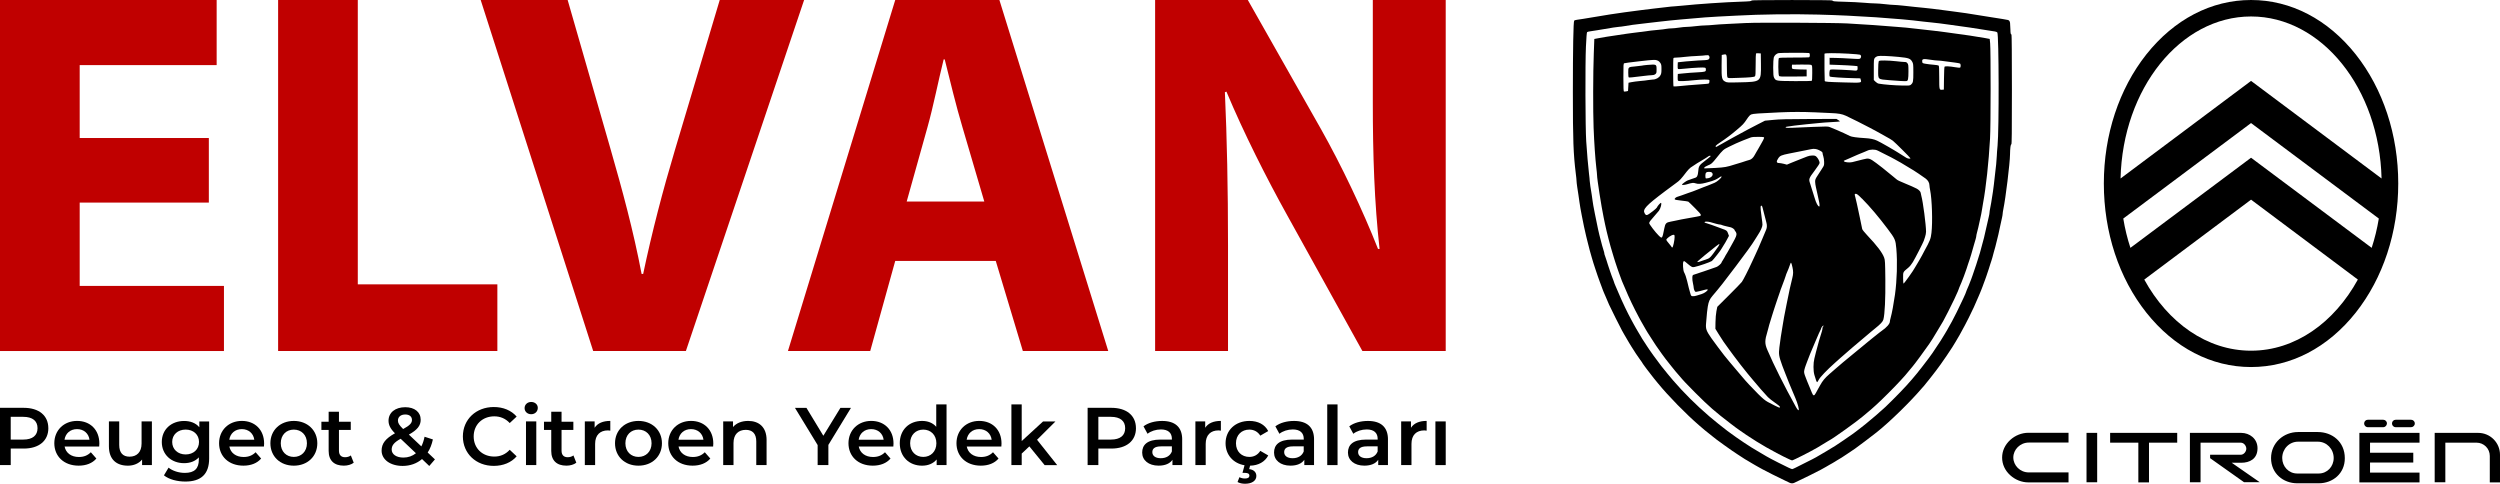 <?xml version="1.0" encoding="UTF-8"?>
<svg xmlns="http://www.w3.org/2000/svg" id="Layer_1" viewBox="0 0 1215.66 235.23">
  <defs>
    <style>.cls-1{fill:#c00000;}</style>
  </defs>
  <path d="M1005.85,234.57h-19.59c-3.15,0-6.35-1.28-8.75-3.47-2.56-2.3-3.95-5.34-3.95-8.59s1.39-6.24,3.95-8.59c2.4-2.19,5.6-3.47,8.75-3.47h19.59v4.75h-19.32c-4.22,0-7.53,3.42-7.53,7.26s3.26,7.26,7.53,7.26h19.32v4.86ZM1058.69,210.5h-32.61v4.75h13.72v19.32h5.18v-19.32h13.72v-4.75ZM1014.6,210.5h5.18v24.02h-5.18v-24.02ZM1127.54,235h-10.51c-6.72,0-12.7-4.75-12.7-12.22s6.14-12.7,13.13-12.7h9.61c6.99,0,13.13,4.75,13.13,12.7.05,7.47-5.87,12.22-12.65,12.22ZM1117.5,214.77c-4.38,0-7.74,3.58-7.74,7.95,0,4.11,3.15,7.53,7.26,7.53h10.51c4.11,0,7.26-3.36,7.26-7.53,0-4.38-3.36-7.95-7.74-7.95h-9.55ZM1158.87,207.73h-7.47c-1.01,0-1.81-.8-1.81-1.81s.8-1.81,1.81-1.81h7.47c1.01,0,1.81.8,1.81,1.81-.05,1.01-.85,1.81-1.81,1.81ZM1172.42,207.73h-7.47c-1.01,0-1.81-.8-1.81-1.81s.8-1.81,1.81-1.81h7.47c1.01,0,1.81.8,1.81,1.81s-.85,1.81-1.81,1.81ZM1176.53,215.25v-4.75h-29.25v24.07h29.25v-4.75h-24.07v-4.91h21.03v-4.75h-21.03v-4.91h24.07ZM1085.21,225.02h4.64c4,0,7.9-1.81,7.9-7.05,0-4.7-3.9-7.47-7.9-7.47h-24.98v24.02h5.18v-19.27h19.53c1.6,0,2.72,1.6,2.72,2.94s-1.17,2.94-2.72,2.94h-14.89v1.65l16.49,11.69h7.63l-13.61-9.45ZM1205.09,210.5h-21.19v24.02h5.18v-19.27h15.16c3.58,0,6.46,2.88,6.46,6.46v12.86h4.96v-13.45c0-5.87-4.75-10.62-10.57-10.62h0ZM1145.52,26.47c-13.56-17.08-31.6-26.47-50.92-26.47s-37.36,9.39-50.92,26.47c-13.29,16.81-20.66,39.12-20.66,62.77s7.31,45.95,20.66,62.77c13.56,17.08,31.6,26.47,50.92,26.47s37.36-9.39,50.92-26.47c13.29-16.81,20.66-39.12,20.66-62.77s-7.37-45.95-20.66-62.77h0ZM1094.61,8.01c34.37,0,62.45,35.12,63.46,78.78l-63.46-47.45-63.46,47.45c1.01-43.66,29.09-78.78,63.46-78.78h0ZM1156.73,106.27c-.8,4.91-1.97,9.66-3.47,14.25l-58.66-43.82-58.66,43.82c-1.49-4.54-2.67-9.34-3.47-14.25l62.13-46.43,62.13,46.43ZM1094.61,170.53c-21.46,0-40.46-13.66-51.93-34.59l51.93-38.86,51.93,38.86c-11.48,20.92-30.48,34.59-51.93,34.59h0Z"></path>
  <path d="M851.67.21c.24.36-.76.47-5.44.62-6.81.19-21.08,1.16-28.01,1.9-1.83.19-3.7.36-4.15.36s-2.11.14-3.68.36c-1.57.19-4.34.52-6.17.71-1.83.21-4.56.55-6.05.74-8.64,1.12-8.38,1.09-15.26,2.11-3.73.57-8.88,1.42-13.1,2.16-1.04.17-2.4.38-3.01.45-.59.07-1.21.26-1.33.43-.4.5-.64,13.77-.64,34.82,0,23.55.24,29.89,1.42,39.52.21,1.57.36,3.16.36,3.56,0,.38.14,1.73.33,2.97s.47,3.06.62,4.04c.17.97.38,2.47.47,3.32.12.85.33,2.18.47,2.97s.43,2.28.62,3.32c.62,3.28,1.61,8.05,2.16,10.21.19.78.5,2.04.69,2.78.78,3.16,1.4,5.53,2.09,7.79.19.59.5,1.71.74,2.49s.52,1.69.66,2.02c.12.33.31.9.43,1.31.09.38.57,1.78,1.04,3.09s.95,2.63,1.07,2.97.43,1.19.71,1.9.59,1.59.71,1.92c.09.33.28.81.43,1.07.14.24.64,1.4,1.12,2.59.5,1.16,1.14,2.73,1.47,3.44.81,1.78,5.67,11.54,6.29,12.58.26.45.74,1.31,1.07,1.9.31.59.78,1.38,1.04,1.78.24.38.55.93.69,1.19s.43.76.66,1.12c.21.33.71,1.14,1.09,1.78,1.19,1.97,3.3,5.13,4.34,6.53.57.74,1.02,1.4,1.02,1.5,0,.17,3.92,5.39,5.53,7.36.64.78,1.57,1.9,2.04,2.49,5.1,6.24,13.63,14.95,20.08,20.51,2.87,2.47,2.97,2.54,4.75,3.94.93.71,1.71,1.35,1.78,1.42.47.57,10.33,7.64,12.06,8.66.21.14,1.04.66,1.83,1.19,1.71,1.12,2.21,1.45,2.85,1.78.26.14.81.45,1.19.71.4.26.93.57,1.19.71s1.02.57,1.66.97c.66.38,1.52.88,1.9,1.07.4.19,1.09.57,1.54.85,1,.59,8.38,4.3,11.04,5.53,1.04.47,2.09.97,2.3,1.09.55.28,1.5.28,2.04,0,.21-.12,1.09-.55,1.95-.93,2.59-1.19,9.28-4.51,10.92-5.41.85-.47,2.02-1.12,2.61-1.45.59-.31,1.4-.78,1.78-1.04.4-.24.93-.55,1.19-.66s.85-.47,1.31-.78,1-.64,1.19-.74.69-.38,1.07-.64c.4-.26.85-.55,1.04-.62.17-.09,1.45-.93,2.85-1.88,1.38-.93,3.06-2.07,3.7-2.49,1.19-.81,8.57-6.39,10.56-7.98,6.58-5.25,16.45-14.93,22.19-21.67.26-.31.64-.74.85-.95.19-.21.71-.85,1.16-1.45.43-.59.93-1.19,1.07-1.31.14-.14.95-1.14,1.78-2.26.85-1.12,1.66-2.18,1.83-2.37,2.16-2.71,8.36-11.84,9.57-14.12.14-.26.45-.81.69-1.19.26-.4.76-1.26,1.12-1.9.36-.66.81-1.45.97-1.78,1.21-2.18,2.21-4.06,3.51-6.65,1.99-3.99,3.11-6.41,4.75-10.33.19-.45.5-1.19.69-1.61.17-.4.5-1.23.74-1.83.21-.59.52-1.33.64-1.66.14-.33.33-.85.43-1.19.12-.33.43-1.19.71-1.9s.59-1.64.71-2.02c.19-.66.38-1.26,1.07-3.2.17-.45.5-1.47.71-2.26.24-.78.52-1.69.66-2.02.12-.33.31-.97.43-1.42.09-.45.4-1.59.66-2.49.28-.93.59-2.09.74-2.61.12-.52.33-1.42.5-2.02.78-3.01,1.14-4.51,1.99-8.66.21-1.04.55-2.56.74-3.37s.33-1.71.33-2.02c0-.28.14-1.31.33-2.21,1.12-5.34,3.2-22.29,3.25-26.59.05-3.06.28-4.98.64-4.94.21.05.28-5.41.28-26.78,0-15.74-.09-26.78-.21-26.7-.33.21-.5-.5-.52-2.42-.02-1-.09-2.42-.17-3.13q-.17-1.31-1.12-1.47c-.52-.07-1.64-.28-2.49-.45s-2.14-.36-2.85-.45-1.95-.28-2.73-.43c-1.57-.28-3.32-.57-12.22-1.95-.97-.17-2.52-.38-3.44-.47-.9-.09-2.4-.31-3.32-.45-.9-.14-2.94-.4-4.51-.59s-3.8-.47-4.98-.64c-1.16-.14-3.04-.36-4.15-.45s-3.13-.28-4.51-.45c-1.38-.14-3.94-.43-5.7-.62s-3.8-.36-4.51-.36-2.63-.17-4.27-.36-3.75-.36-4.72-.36-3.47-.14-5.58-.33c-2.09-.19-6.24-.4-9.21-.47-5.36-.14-6.24-.24-5.98-.64.07-.12-8.09-.21-19.73-.21s-19.8.09-19.73.21h0ZM884.93,7.12c17.19.43,38.81,1.88,50.2,3.37,1.12.14,2.92.33,4.04.43s2.92.28,4.04.45c1.12.14,3.25.43,4.75.64,5.93.78,14.53,2.04,19.23,2.85,1.12.17,2.4.38,2.87.45.5.07,1,.28,1.16.47.78.95.88,47.26.12,55.07-.19,1.95-.36,4.15-.36,4.87,0,1.28-.47,6.2-1,10.21-.12,1.12-.33,2.82-.43,3.8s-.31,2.59-.47,3.56c-.78,5.06-1,6.43-1.33,7.95-.19.9-.33,1.9-.33,2.21,0,.28-.14,1.14-.33,1.9-.19.74-.52,2.21-.74,3.25-1,4.79-2.11,9.26-3.58,14.36-.85,2.87-2.75,8.71-3.61,11.04-.19.52-.47,1.33-.64,1.78-.62,1.69-1.83,4.65-2.16,5.29-.19.38-.33.78-.33.9,0,.33-2.11,4.87-4.49,9.71-1.66,3.32-3.28,6.39-4.18,7.83-.28.45-.59,1-.66,1.19-.09.19-.38.66-.64,1.07-.26.38-.57.93-.71,1.19-.62,1.14-2.21,3.61-5.7,8.78-1.66,2.44-7.74,10.3-9.38,12.08-.12.14-.59.69-1.04,1.21-2.44,2.9-7.55,8.19-12.39,12.84-1.78,1.71-7.55,6.67-9.47,8.17-.59.45-1.12.88-1.19.95-.12.17-4.11,3.18-5.01,3.85-2.26,1.59-4.23,2.97-4.56,3.16-.19.12-1.14.76-2.11,1.42-.95.64-1.92,1.28-2.14,1.42-.21.12-1.83,1.09-3.56,2.16-1.73,1.04-3.32,1.97-3.51,2.07s-.66.38-1.07.62c-1.14.74-3.2,1.8-11.11,5.74-.74.38-1.5.69-1.64.69-.17,0-1-.33-1.85-.74-2.99-1.45-7.03-3.47-8.31-4.18-.71-.4-1.76-.97-2.33-1.28-1.35-.76-1.45-.81-4.39-2.59-1.42-.85-2.75-1.66-2.97-1.78-.21-.14-1.04-.66-1.83-1.19s-1.61-1.04-1.83-1.19c-1.04-.64-6.03-4.13-7.93-5.58-2.37-1.78-6.43-5.06-8.85-7.12-6.36-5.44-12.51-11.56-17.68-17.57-1.99-2.35-2.85-3.37-5.65-6.88-1.57-1.95-6.15-8.33-6.96-9.68-.14-.21-.66-1.04-1.19-1.83-1.07-1.61-1.42-2.16-1.78-2.85-.14-.26-.45-.81-.71-1.19-.26-.4-.57-.93-.71-1.19s-.57-1.02-.97-1.66c-.38-.66-.88-1.52-1.07-1.9-.19-.4-.71-1.35-1.16-2.14-1.8-3.25-4.53-8.95-6.29-13.17-.66-1.64-1.33-3.18-1.47-3.42-.14-.26-.33-.74-.45-1.07-.19-.66-.59-1.76-1.4-3.82-.28-.71-.59-1.64-.71-2.02-.19-.66-.38-1.26-1.07-3.2-.17-.45-.5-1.47-.71-2.26-.24-.78-.57-1.78-.74-2.21-.19-.43-.33-.95-.33-1.19,0-.21-.14-.81-.33-1.35-.19-.52-.52-1.64-.74-2.49s-.55-2.09-.71-2.73c-.83-2.99-1.64-6.72-2.82-12.77-.74-3.77-.9-4.63-1.09-6.1-.24-1.92-.64-4.49-1.09-7.14-.17-1.12-.33-2.35-.33-2.73s-.14-2.02-.36-3.66c-.43-3.61-.95-9.8-1.33-15.55-.43-6.46-.52-37.67-.14-45.98.19-4.32.4-6.93.57-7.1.14-.14,1-.36,1.9-.45.88-.12,2.21-.31,2.92-.45s2.33-.4,3.56-.59,3.23-.52,4.42-.74c1.19-.19,2.47-.36,2.85-.36s1.54-.14,2.59-.33c2.35-.43,5.32-.83,7.83-1.09,1.04-.09,2.75-.31,3.8-.45s3.35-.4,5.1-.59,4.27-.47,5.58-.62c1.31-.17,3.56-.36,4.98-.47,1.45-.09,3.8-.31,5.22-.45,4.46-.43,9.12-.78,13.06-.97,2.09-.09,6.05-.31,8.78-.45,12.01-.66,26.78-.85,40.59-.5h0Z"></path>
  <path d="M849.32,11.18c-1.57.09-5.46.31-8.66.43-3.2.14-6.62.38-7.6.5s-2.63.21-3.68.24c-1.07,0-3.2.17-4.75.36-1.57.19-3.54.36-4.39.36s-2.56.17-3.8.36-2.85.36-3.58.36-1.92.12-2.61.24c-.71.14-2.4.36-3.77.47-2.44.21-3.99.38-9.02,1.07-1.38.19-2.97.38-3.56.45-.59.05-1.88.21-2.85.38-.97.14-2.82.43-4.11.62-4.79.69-7.24,1.09-9.42,1.5l-2.26.43-.26,7.1c-.36,9.14-.4,28.15-.09,36.06.28,7.38.83,15.26,1.31,19.35.21,1.64.36,3.28.36,3.68-.02,1.71,2.11,15.33,3.2,20.53.17.85.5,2.4.71,3.44.81,3.87,2.44,10.23,3.56,13.77.14.52.47,1.59.71,2.37.21.78.55,1.8.71,2.26.69,1.95.88,2.54,1.07,3.2.12.38.43,1.31.71,2.02.81,2.07,1.21,3.16,1.4,3.82.12.33.31.81.45,1.07.14.24.64,1.4,1.12,2.59,1.85,4.49,4.34,9.68,6.62,13.89.47.85.93,1.71,1.02,1.9.17.38,2.04,3.66,2.44,4.27.12.19.5.83.85,1.42s1.35,2.14,2.21,3.44,1.66,2.56,1.8,2.78c.55.95,5.36,7.55,5.93,8.12.14.14.9,1.12,1.71,2.16s1.71,2.16,2.02,2.49,1.14,1.31,1.85,2.14c1.88,2.26,3.47,3.92,7.71,8.19,6.74,6.72,9.31,8.97,17.21,15.03,1.5,1.16,3.44,2.61,4.34,3.2.88.62,2.3,1.59,3.16,2.18s1.59,1.07,1.64,1.07.76.45,1.59,1.02,1.66,1.09,1.85,1.19.69.38,1.07.64c.4.26.93.57,1.19.71s.81.45,1.19.71c.4.26.93.57,1.19.71.26.12,1.12.59,1.9,1.04,3.85,2.21,10.14,5.36,10.73,5.36.52,0,9.19-4.39,12.39-6.29,1.61-.97,4.44-2.68,4.96-3.01.36-.24.78-.5.97-.57,1.64-.81,13.06-8.97,15.93-11.42.33-.28,1.33-1.12,2.26-1.9.9-.76,1.78-1.5,1.92-1.61.14-.14,1.26-1.14,2.49-2.23,2.87-2.59,9.04-8.78,11.63-11.63,1.09-1.23,2.16-2.4,2.37-2.61.19-.21,1.04-1.23,1.9-2.28.83-1.04,1.64-2.02,1.78-2.14.47-.43,6.58-8.71,8.05-10.92,1.69-2.54,1.35-1.99,4.23-6.79,1.28-2.14,2.42-4.06,2.54-4.25.71-1.21,4.04-7.74,5.41-10.68,1.69-3.66,2.18-4.77,2.18-4.96,0-.12.14-.52.33-.9.33-.64,1.54-3.61,2.16-5.29.17-.45.45-1.26.64-1.78.5-1.31.83-2.35,1.4-4.15.28-.85.64-1.92.81-2.37s.47-1.47.71-2.26c.9-3.09,1.04-3.61,1.42-4.98.21-.78.55-1.92.74-2.52.19-.62.33-1.31.33-1.52,0-.24.14-.97.33-1.64.38-1.33.83-3.3,1.45-6.2.21-1.04.5-2.37.64-2.97.12-.59.33-1.71.43-2.49.12-.78.31-2.02.45-2.73,1.42-7.62,2.75-19.87,3.39-31.33.36-6.1.38-42.89.05-46.41l-.21-2.11-2.26-.43c-4.34-.78-8.93-1.47-19.63-2.9-2.63-.36-6.86-.85-12.3-1.45-1.69-.19-4.58-.5-6.41-.71-1.83-.19-3.8-.36-4.39-.36s-2.66-.17-4.63-.36c-3.32-.31-8.14-.64-19.7-1.33-5.53-.33-44.53-.5-48.9-.19ZM879.68,25.78c.55.21.52,1.92-.02,2.09-.24.07-3.56.12-7.41.12-4.87,0-7.05.07-7.24.26-.4.4-.36,8.12.07,8.64.28.36,1,.38,6.88.33l6.55-.07v-3.32l-3.3-.07c-2.02-.05-3.44-.17-3.63-.33-.21-.17-.31-.62-.26-1.12l.07-.85,4.46-.07c2.8-.02,4.63.02,4.91.19.45.24.47.52.47,3.92,0,2.59-.07,3.7-.28,3.82-.17.09-3.92.17-8.38.12-9-.07-9.09-.07-9.9-1.69-.33-.69-.4-1.57-.43-4.84,0-2.44.12-4.37.28-4.94.31-1.07,1.38-1.99,2.44-2.16,1.14-.17,14.29-.19,14.69-.02h0ZM856.28,31.21c.09,8.66.17,8.59-10.4,8.83-5.77.14-6.1.12-7-.36-1.59-.81-1.8-1.76-1.73-7.88l.07-5.08.83-.17c1.66-.36,1.66-.33,1.66,5.39,0,3.3.09,5.29.26,5.6.26.5.38.5,4.94.33,6.2-.19,8.05-.38,8.47-.78.26-.28.33-1.38.33-5.63,0-2.9.07-5.36.17-5.46s.66-.14,1.26-.09l1.07.07.07,5.22ZM899.17,26.13c2.61.14,4.98.36,5.29.47.59.24.71,1.07.21,1.73-.31.4-.57.43-4.82.17-2.47-.17-5.77-.31-7.33-.33l-2.85-.05v3.32l4.75.17c2.61.09,5.65.26,6.77.36l2.02.19.07.78c.12,1.12-.31,1.52-1.35,1.38-.47-.07-3.28-.26-6.27-.4-4.25-.21-5.48-.19-5.74.02-.38.31-.5,2.73-.17,3.25.19.31,6.27.71,12.39.85l2.47.05.24.78c.4,1.45.45,1.45-8.17,1.21-7.93-.21-9.14-.31-9.38-.69-.09-.17-.19-9.95-.12-13.25,0-.38,5.39-.38,11.99-.02h0ZM831.19,27.44c.17.47.14.76-.12,1.16-.28.43-.64.55-2.18.66-1,.09-2.54.17-3.39.17-.85.02-3.37.21-5.6.43l-4.04.43-.07,1.5c-.05.83.02,1.61.14,1.73.14.14,1.45.09,3.39-.14,1.76-.19,4.7-.43,6.53-.5,3.58-.14,3.66-.12,3.66,1.02-.02.97-.31,1.07-4.2,1.28-2.07.09-5.03.33-6.6.5l-2.85.28-.07,1.52c-.05.85.05,1.64.19,1.78.31.31,3.7.21,7.71-.24,3.94-.43,7.38-.45,7.52-.05.05.17.05.62-.02,1.02-.14.71-.17.71-2.04.85-7.62.57-9.83.74-12.34,1.02-1.57.17-2.94.24-3.04.14-.21-.19-.24-13.46-.02-13.79.07-.12.74-.21,1.47-.21s2.68-.17,4.32-.36,3.87-.36,4.98-.38,2.66-.12,3.44-.21c2.73-.33,2.94-.31,3.23.38h0ZM923.45,27.7c4.65.45,5.51.76,6.39,2.33.5.88.55,1.23.55,5.17,0,4.46-.09,5.01-1.19,5.98-.5.45-.81.47-4.49.4-3.39-.05-8.55-.45-11.13-.9-.43-.07-1.12-.47-1.59-.95l-.83-.83v-5.08c0-4.94.02-5.1.55-5.7.28-.36.9-.71,1.35-.83,1.07-.26,5.17-.09,10.4.4h0ZM938.93,29.08c1.23.19,2.73.36,3.32.36s2.18.14,3.56.36c1.38.19,3.51.45,4.75.62,1.23.14,2.4.38,2.56.5.38.33.38,1.83-.05,1.99-.17.07-1.26-.05-2.42-.24-2.61-.45-4.77-.55-5.08-.24-.12.12-.26,2.59-.28,5.67l-.07,5.46-.78.07c-1.45.14-1.47.09-1.47-6.01,0-4.13-.07-5.58-.28-5.74-.17-.14-1.26-.31-2.44-.4-1.16-.09-2.87-.28-3.8-.45-1.57-.26-1.66-.33-1.73-.95-.17-1.5.26-1.61,4.23-1h0ZM806.24,29.53c.31.14.83.62,1.12,1.07.47.69.55,1.12.55,2.97s-.09,2.33-.55,3.11c-.64,1.14-2.18,1.99-3.63,1.99-.55.02-1.57.14-2.26.26-.71.14-2.52.36-4.01.47-1.5.14-3.37.38-4.15.55l-1.42.28-.12,2.02-.12,1.99-.83.19c-.45.09-.97.12-1.12.07-.24-.07-.31-1.66-.31-6.86,0-6.22.02-6.77.43-6.88.45-.14,2.73-.43,7.41-.97,7.26-.83,7.76-.83,9.02-.26h0ZM882.08,54.6c2.49.12,6.17.28,8.19.38,3.73.14,5.44.45,7.36,1.33,1.9.85,9.54,4.7,11.75,5.89,1.19.64,2.68,1.42,3.32,1.78.66.33,1.57.83,2.02,1.12.45.26,1.31.74,1.9,1.07,1.99,1.07,3.2,1.8,3.8,2.26,1.02.78,8.55,8.28,8.55,8.52,0,.36-1.19.24-1.97-.21-.4-.21-1.42-.85-2.26-1.42-.83-.55-1.54-1-1.59-1s-.5-.28-1-.62-1.12-.71-1.38-.83-.78-.43-1.19-.69c-.38-.26-.88-.55-1.07-.64s-1.09-.62-2.02-1.14c-.9-.55-2.61-1.45-3.77-2.02q-2.14-1.02-5.7-1.21c-4.04-.24-6.62-.59-7.5-1.04-1.23-.66-4.7-2.23-6.77-3.09-1.16-.47-2.54-1.04-3.04-1.26-.81-.33-1.61-.33-8.07-.07-3.94.17-8.47.38-10.09.43-1.92.09-3.01.05-3.18-.12-.19-.19-.09-.28.31-.38,1.38-.26,6.1-.88,9.47-1.19,2.02-.21,4.87-.47,6.29-.62,1.45-.17,4.3-.36,6.36-.47,2.07-.09,3.8-.24,3.87-.31.07-.05-.28-.36-.78-.66l-.9-.57-13.41.05c-10.47.02-14.29.12-17.38.43l-3.96.38-3.39,1.73c-1.88.95-4.13,2.14-5.06,2.63-2.44,1.35-4.37,2.4-5.7,3.09-.64.33-1.5.81-1.9,1.04-.38.24-1.4.81-2.26,1.26-.85.47-2.09,1.16-2.73,1.54-.66.38-1.35.76-1.54.85s-.55.28-.76.45c-.47.33-.78.14-.59-.36.07-.19,1.07-.97,2.23-1.73,2.61-1.71,5.27-3.7,8-6.03,2.94-2.47,3.44-3.01,4.91-5.22.93-1.4,1.5-2.02,2.11-2.28.81-.36,3.47-.55,13.89-1.02,5.58-.26,11.51-.26,16.62-.02h0ZM857.82,67.08c-.02.28-.69,1.57-1.45,2.85s-1.45,2.52-1.54,2.71-.38.66-.64,1.07c-.24.38-.69,1.19-1,1.76-.62,1.19-1.61,2.11-2.52,2.3-.36.07-1.02.26-1.47.43-.45.19-1.42.5-2.14.71-.71.19-2.26.69-3.44,1.04-4.01,1.28-4.94,1.45-9.49,1.71-5.98.31-5.65.33-5.36-.19.12-.24.88-.69,1.69-1.02,1.76-.69,2.04-.95,4.39-3.89,2.94-3.68,3.16-3.87,6.05-5.27,2.92-1.4,3.94-1.88,5.17-2.37.4-.17,1.12-.45,1.54-.64.71-.31,1.33-.55,3.61-1.4.69-.26,1.76-.36,3.8-.33,2.75.05,2.85.07,2.8.55h0ZM884.55,73.02c1.35.69,1.69.97,1.69,1.4,0,.28.17,1,.36,1.57.21.55.38,1.78.4,2.68.05,1.52-.02,1.8-.64,2.75-.4.59-.76,1.16-.83,1.31-.07.12-.74,1.19-1.52,2.35-1.26,1.92-1.38,2.23-1.38,3.32.02.66.19,1.85.38,2.63s.52,2.28.74,3.32.5,2.37.64,2.97c.38,1.54.52,3.09.26,3.09-.66,0-1.54-1.64-2.33-4.39-.24-.78-.55-1.8-.71-2.26s-.47-1.47-.71-2.26c-.21-.78-.55-1.85-.74-2.37-.71-2.04-.57-2.44,2.16-6.05,1.61-2.16,2.49-3.51,2.49-3.89,0-.76-.78-2.28-1.57-3.01-.5-.45-.85-.57-1.97-.57-.78,0-1.8.19-2.42.45-.57.24-1.47.59-1.99.78-.52.21-1.26.5-1.66.66-.38.17-1.14.47-1.66.66s-1.78.69-2.78,1.12l-1.85.78-1.52-.4c-.85-.21-1.85-.38-2.21-.38-1.45,0-1.54-.74-.36-2.49.71-1.04,1.61-1.42,5.1-2.11,4.42-.9,5.39-1.09,7.29-1.45,1.12-.21,2.66-.52,3.44-.69q2.04-.47,3.89.47h0ZM912.98,73.18c.36.19,2.11,1.07,3.87,1.95,1.76.85,3.85,1.95,4.63,2.4s1.64.93,1.9,1.07c.26.12.69.36.95.52,2.44,1.45,4.53,2.73,5.06,3.06.36.24.81.5,1,.59.38.19,4.34,2.85,5.96,4.04,1.16.83,1.88,2.11,1.88,3.37,0,.38.14,1.4.33,2.3.9,4.37,1.26,15.48.64,20.75-.33,2.87-.71,3.85-3.44,8.78-.45.85-1,1.85-1.19,2.26-.19.38-.69,1.23-1.07,1.9-.4.64-.83,1.4-.97,1.66s-.45.78-.71,1.19c-.26.38-.55.88-.64,1.07-.59,1.26-5.27,7.83-5.58,7.83-.09,0-.19-1.23-.19-2.73,0-3.06-.14-2.8,2.54-5.03.69-.57,1.61-1.71,2.21-2.73,1.12-1.85,5.06-9.52,5.29-10.3.07-.24.36-1.09.62-1.85.28-.78.5-1.95.5-2.61,0-3.2-1.47-14.53-2.28-17.38-.19-.66-.33-1.35-.33-1.54-.02-.55-1-1.57-2.02-2.07-1.26-.64-3.13-1.47-5.46-2.42-2.9-1.19-3.77-1.61-4.3-2.09-.24-.24-1.04-.9-1.78-1.47-3.44-2.75-4.84-3.89-4.96-4.04-.07-.09-1.42-1.14-3.04-2.33-3.3-2.44-3.66-2.56-6.55-1.8-1.35.33-2.44.62-5.17,1.31-1.31.31-3.58.09-3.99-.38-.21-.24-.14-.36.28-.47.31-.09,1.23-.5,2.09-.9,1.8-.83,2.9-1.31,3.99-1.76.4-.17,1.12-.45,1.54-.64.4-.17,1.23-.5,1.83-.74.59-.21,1.28-.52,1.54-.66,1.31-.69,3.8-.74,5.03-.09h0ZM831.87,75.91c0,.09-1.19,1.07-2.63,2.16-2.99,2.26-3.28,2.68-3.47,5.41-.14,1.9-.59,2.78-1.54,2.99-.31.07-1.14.36-1.85.64s-1.52.57-1.78.64c-.57.17-2.73,1.76-2.73,2.02,0,.28,1.23.21,2.4-.14,2.54-.78,3.16-.85,4.27-.47,1.14.4,2.73.31,4.84-.26.66-.19,1.97-.55,2.92-.81,1.02-.28,2.35-.88,3.18-1.45,1.59-1.07,1.61-1.07,1.61-.64,0,.52-2.21,2.44-3.32,2.87-.59.24-1.38.57-1.78.74-.38.17-1.16.47-1.71.69-.57.21-1.47.55-2.02.76-.57.21-1.33.52-1.73.69-.38.17-1.19.47-1.78.71-.59.21-1.33.52-1.66.64s-1.33.47-2.26.78c-.9.31-2.26.81-2.97,1.07-.71.28-1.57.57-1.9.64-.85.17-1.76.9-1.61,1.31.09.24,1,.4,3.18.64,1.69.17,3.23.4,3.42.5s1.73,1.61,3.42,3.32c3.51,3.58,3.49,3.51.57,4.01-.95.17-2.56.45-3.56.64-1.02.17-2.73.5-3.8.69-1.09.21-2.44.5-3.04.64s-1.54.33-2.14.43c-2.18.38-2.63.85-3.09,3.2-1.04,5.27-1.02,5.25-2.8,3.51-1.52-1.47-4.56-5.46-4.56-5.98s.64-1.38,2.71-3.68c.9-1,1.83-2.07,2.02-2.35.83-1.16,1.45-3.54,1.02-3.82-.26-.14-1.76,1.54-2.02,2.26-.07.21-.97,1.02-1.99,1.8-2.92,2.23-3.18,2.3-3.94,1.04-1.12-1.92.52-3.7,9.92-10.78,1.97-1.5,4.39-3.28,5.41-4.01,1.73-1.23,2.26-1.8,5.13-5.55.52-.66,1.35-1.54,1.85-1.92.85-.66,5.1-3.35,7.31-4.58.57-.33,1.19-.74,1.35-.9.31-.31,1.14-.4,1.14-.09h0ZM832.44,83.94c.9.88.09,2.26-1.57,2.66-.66.14-1.28.21-1.4.14s-.21-.64-.21-1.28c0-1.47.4-1.9,1.78-1.9.62,0,1.19.14,1.4.38h0ZM905.41,96.56c3.85,3.87,8.19,9.02,12.44,14.67,3.68,4.89,3.89,5.36,4.27,9.71.57,6.62.31,15.24-.66,22.31-.64,4.53-1.47,9.04-2.14,11.42-.19.66-.33,1.38-.33,1.61,0,1.16-1.54,2.94-4.04,4.65-.45.31-.88.64-.95.71s-.78.64-1.59,1.26-1.61,1.26-1.78,1.42c-.17.14-1.38,1.14-2.68,2.18s-2.47,2.02-2.61,2.16c-.12.14-.71.62-1.31,1.07-.97.74-5.86,4.77-7.86,6.48-.45.4-1.35,1.16-1.97,1.69-.62.5-1.38,1.14-1.66,1.42-.31.26-1.61,1.4-2.92,2.54-2.23,1.95-3.35,3.28-4.58,5.53-.28.52-.74,1.33-1,1.78s-.76,1.33-1.07,1.95c-.81,1.54-1.26,1.5-1.95-.24-.31-.74-.69-1.71-.88-2.14-.64-1.5-1-2.33-1.4-3.37-.21-.59-.52-1.33-.64-1.66-.88-2.23-.97-2.71-.69-3.92.17-.66.43-1.57.62-2.02.17-.45.45-1.26.66-1.78.85-2.3,1.19-3.13,1.47-3.8.17-.4,1.35-3.18,2.61-6.17,1.26-3.01,2.4-5.55,2.52-5.67.12-.14.21-.38.21-.57s.26-.64.59-1.04c.38-.45.59-.57.59-.33,0,.19-.09.43-.24.5-.12.07-.24.43-.24.78,0,.33-.14,1.04-.33,1.59-.74,2.18-2.02,6.69-2.85,9.97-.19.78-.55,2.16-.76,3.09-.57,2.28-.57,5.93,0,7.95.66,2.37,1.12,3.56,1.33,3.56.12,0,.45-.5.76-1.12.59-1.26,4.11-4.91,7.9-8.28,1.31-1.14,2.42-2.16,2.49-2.23.38-.43,10.85-9.4,13.53-11.58.59-.47,1.23-1.02,1.45-1.23.21-.19,1.12-.95,2.02-1.66,2.71-2.16,3.82-3.35,4.08-4.39.69-2.56,1.04-10.16.95-19.46-.09-8.52-.14-9.35-.57-10.59-.9-2.47-3.49-5.89-8.31-10.97-1.26-1.33-2.28-2.61-2.37-2.97-.07-.36-.26-1.33-.45-2.18-.17-.85-.5-2.4-.71-3.44s-.52-2.54-.71-3.32c-.17-.78-.5-2.28-.71-3.32-.24-1.04-.57-2.44-.74-3.13-.45-1.64-.43-1.73.28-1.73.45,0,1.19.57,2.9,2.33h0ZM857.06,100.91c.07.45.38,1.66.69,2.71.28,1.04.62,2.33.74,2.85.09.52.31,1.33.45,1.78.33,1.14.31,2.44-.09,3.37-.19.43-1.07,2.49-1.92,4.58-1.61,3.82-2.16,5.1-3.49,7.95-.4.85-1.02,2.18-1.38,2.97-1.92,4.23-4.44,9.14-5.06,9.97-.4.52-3.25,3.47-6.34,6.53l-5.6,5.58-.43,2.14c-.24,1.26-.43,3.44-.45,5.34l-.05,3.2,1.45,2.37c1.71,2.8,3.11,4.87,5.32,7.81.85,1.19,1.78,2.44,2.04,2.78,1.61,2.23,5.25,6.86,6.81,8.76,1.04,1.23,2.28,2.73,2.75,3.3,2.37,2.87,5.06,5.93,7.14,8.17.59.62,2.14,1.85,3.44,2.73s2.4,1.78,2.44,2.02c.14.76-.28.59-5.86-2.33-1.35-.74-2.4-1.59-4.75-3.92-2.87-2.87-6.1-6.31-7.52-8.07-.38-.45-.74-.88-.81-.95-.28-.26-3.32-3.87-5.44-6.43-1.21-1.5-2.44-2.97-2.71-3.3-.64-.76-5.29-6.98-6.22-8.33-2.52-3.63-2.85-4.58-2.61-7.31.43-5.17.55-6.43.83-8.09.43-2.54.9-3.58,2.33-5.27,3.51-4.11,5.65-6.81,11.39-14.46,4.89-6.53,7.69-10.33,7.86-10.73.05-.12.55-.9,1.12-1.73s1.04-1.57,1.04-1.64c0-.05.31-.57.71-1.14,1.23-1.83,2.14-3.89,2.14-4.84,0-.5-.14-1.88-.33-3.04-.47-2.97-.71-5.72-.5-6.05.28-.45.71-.12.85.74h0ZM832.04,108.12c.69.19,1.83.52,2.52.71.71.19,1.52.36,1.8.36s.71.09.95.24c.24.12,1.16.38,2.07.59s1.9.45,2.23.52c.76.19,1.9,1.02,1.9,1.4,0,.14.17.4.36.57s.4.64.5,1.07c.14.78-.26,1.78-1.66,4.27-.28.52-.95,1.69-1.45,2.61-.95,1.73-1.69,3.01-2.21,3.8-.14.26-.38.69-.5.95s-.5.88-.83,1.38-.62.97-.62,1.09c0,.4-1.71,1.92-2.44,2.14-.4.12-1.83.62-3.13,1.09s-2.68.95-3.09,1.07c-.38.09-1.09.33-1.54.5-.45.14-1.21.4-1.66.57s-1.14.4-1.54.5c-.66.21-.71.31-.78,1.45-.05.66.09,1.92.31,2.78.19.88.36,1.85.36,2.18s.17.93.38,1.33c.31.59.47.69,1,.59.78-.12,2.63-.57,4.13-1,.74-.19,1.19-.24,1.28-.07.26.4-1.54,1.76-2.94,2.18-.74.21-1.85.57-2.47.76-.59.21-1.45.33-1.88.28-.74-.07-.81-.17-1.19-1.5-.45-1.52-.9-3.25-1.52-5.93-.43-1.78-.9-3.13-1.5-4.27-.47-.9-.69-4.37-.31-5.08.28-.5.33-.47,1.99.95,2.02,1.71,2.35,1.85,3.47,1.61,2.16-.47,7.55-2.33,8.4-2.9.5-.33,4.68-5.65,4.68-5.96,0-.07.43-.74.93-1.52.52-.78,1.33-2.16,1.8-3.09l.88-1.66-.45-1.23c-.43-1.26-.76-1.5-2.68-2.14-.33-.12-1.19-.43-1.9-.71-1.66-.64-5.2-1.9-5.82-2.04-1-.26-1.09-.33-.95-.57.21-.36,1.66-.28,3.13.12h0ZM814.31,115.17c0,1.61-.76,5.17-1.12,5.17-.17,0-.31-.07-.31-.19,0-.09-.59-.85-1.31-1.71-.71-.83-1.31-1.64-1.31-1.78,0-.71,2.49-2.47,3.51-2.49.45,0,.52.12.52,1ZM835.51,119.92c-.36.57-1.4,2.02-2.3,3.23-1.26,1.69-1.88,2.33-2.66,2.66-.57.26-1.12.47-1.26.47s-.59.14-1.02.33c-1.21.52-2.78.95-2.94.81-.09-.12.66-.83,3.58-3.25.95-.78,4.01-3.25,5.55-4.46.85-.69,1.59-1.16,1.64-1.04.05.14-.21.69-.59,1.26h0ZM871.61,129.94c.45,2.09.43,3.23-.07,5.25-.83,3.23-1.54,6.5-2.75,12.58-1.16,5.82-1.59,8.07-1.78,9.49-.09.64-.28,1.83-.43,2.61-.36,1.92-.9,5.55-1.33,9.04-.4,3.37-.26,4.23,1.42,8.93.62,1.66,1.09,2.92,1.4,3.63.17.38.45,1.14.66,1.66.5,1.33,1.8,4.58,2.26,5.58.19.45.47,1.14.64,1.54.17.38.78,1.88,1.4,3.32,1.16,2.78,1.92,5.55,1.59,5.89-.17.17-.71-.45-1.35-1.61-5.91-10.73-10.59-20.03-13.84-27.63-1.35-3.11-1.33-4.63.02-9.04.14-.45.36-1.21.45-1.66s.28-1.16.4-1.54c.14-.4.43-1.35.66-2.14.21-.78.52-1.8.69-2.26s.5-1.47.71-2.26c.24-.78.52-1.69.66-2.02.12-.33.31-.93.43-1.31.09-.4.57-1.78,1.04-3.09s.95-2.71,1.07-3.09c.09-.4.43-1.31.71-2.02s.59-1.57.71-1.9.43-1.19.71-1.9.59-1.64.69-2.02c.09-.4.31-.93.43-1.19.31-.55,1.47-3.56,1.83-4.7.24-.76.52-.24.95,1.83h0Z"></path>
  <path d="M913.53,29.89c-.12.26-.24,2.07-.24,4.13,0,4.79-.38,4.49,5.58,4.98,4.11.36,7.22.52,8.21.43.71-.05.93-1.14.93-4.63,0-3.09-.05-3.47-.5-4.04-.38-.5-.69-.62-1.47-.62-.55,0-2.33-.17-3.96-.36s-4.15-.36-5.63-.36c-2.4,0-2.68.05-2.92.45h0ZM801.06,31.57c-1.21.12-2.49.26-2.82.36-.33.07-1.71.24-3.06.36-3.49.31-3.42.26-3.42,2.97,0,1.28.09,2.3.24,2.37.24.14,1.66,0,7.36-.71,1.5-.19,3.23-.36,3.82-.36.76,0,1.31-.17,1.73-.5.57-.45.62-.62.62-2.23,0-2.63.02-2.61-4.46-2.26h0Z"></path>
  <path d="M23.51,208.22c0,6.12-4.57,9.9-11.95,9.9h-6.34v8.03H0v-27.84h11.55c7.38,0,11.95,3.74,11.95,9.9ZM18.25,208.22c0-3.5-2.37-5.53-6.94-5.53h-6.1v11.06h6.1c4.57,0,6.94-2.03,6.94-5.53Z"></path>
  <path d="M48.22,217.13h-16.81c.6,3.1,3.21,5.09,6.94,5.09,2.41,0,4.29-.76,5.82-2.31l2.69,3.06c-1.93,2.27-4.93,3.46-8.62,3.46-7.18,0-11.83-4.57-11.83-10.9s4.69-10.86,11.07-10.86,10.83,4.34,10.83,10.98c0,.4-.04.99-.08,1.47ZM31.37,213.83h12.15c-.4-3.06-2.77-5.17-6.06-5.17s-5.62,2.07-6.1,5.17Z"></path>
  <path d="M73.86,204.92v21.24h-4.77v-2.7c-1.6,1.95-4.13,2.98-6.9,2.98-5.5,0-9.23-2.98-9.23-9.39v-12.13h5.01v11.45c0,3.86,1.85,5.69,5.01,5.69,3.49,0,5.86-2.15,5.86-6.4v-10.74h5.01Z"></path>
  <path d="M101.7,204.92v18.02c0,7.72-4.05,11.22-11.55,11.22-4.01,0-7.98-1.03-10.43-3.02l2.25-3.74c1.89,1.55,4.93,2.55,7.9,2.55,4.73,0,6.82-2.15,6.82-6.44v-1.11c-1.77,1.91-4.29,2.82-7.18,2.82-6.14,0-10.83-4.14-10.83-10.3s4.69-10.22,10.83-10.22c3.01,0,5.66.95,7.42,3.06v-2.82h4.77ZM96.77,214.9c0-3.58-2.73-6.01-6.5-6.01s-6.54,2.43-6.54,6.01,2.73,6.08,6.54,6.08,6.5-2.47,6.5-6.08Z"></path>
  <path d="M128.34,217.13h-16.81c.6,3.1,3.21,5.09,6.94,5.09,2.41,0,4.29-.76,5.82-2.31l2.69,3.06c-1.93,2.27-4.93,3.46-8.62,3.46-7.18,0-11.83-4.57-11.83-10.9s4.69-10.86,11.07-10.86,10.83,4.34,10.83,10.98c0,.4-.04.99-.08,1.47ZM111.5,213.83h12.15c-.4-3.06-2.77-5.17-6.06-5.17s-5.62,2.07-6.1,5.17Z"></path>
  <path d="M131.48,215.54c0-6.36,4.81-10.86,11.39-10.86s11.43,4.49,11.43,10.86-4.77,10.9-11.43,10.9-11.39-4.53-11.39-10.9ZM149.25,215.54c0-4.06-2.73-6.64-6.38-6.64s-6.34,2.59-6.34,6.64,2.73,6.64,6.34,6.64,6.38-2.59,6.38-6.64Z"></path>
  <path d="M172,225c-1.2.95-3.01,1.43-4.81,1.43-4.69,0-7.38-2.47-7.38-7.16v-10.22h-3.53v-3.98h3.53v-4.85h5.01v4.85h5.74v3.98h-5.74v10.1c0,2.07,1.04,3.18,2.97,3.18,1.04,0,2.05-.28,2.81-.87l1.4,3.54Z"></path>
  <path d="M208.75,226.6l-3.53-3.38c-2.53,2.15-5.74,3.34-9.43,3.34-5.94,0-10.23-3.06-10.23-7.44,0-3.46,1.93-5.89,6.5-8.43-2.29-2.27-3.13-4.1-3.13-6.12,0-3.9,3.21-6.56,8.14-6.56,4.53,0,7.5,2.35,7.5,6.12,0,2.86-1.68,4.93-5.74,7.2l6.06,5.73c.68-1.31,1.2-2.9,1.56-4.69l4.05,1.31c-.52,2.43-1.36,4.57-2.53,6.36l3.53,3.34-2.77,3.22ZM202.25,220.39l-7.42-7.04c-3.25,1.79-4.37,3.26-4.37,5.25,0,2.31,2.25,3.9,5.7,3.9,2.33,0,4.37-.72,6.1-2.11ZM193.5,204.48c0,1.23.52,2.15,2.53,4.14,3.25-1.75,4.29-2.9,4.29-4.41,0-1.59-1.16-2.66-3.25-2.66-2.25,0-3.57,1.23-3.57,2.94Z"></path>
  <path d="M225.08,212.24c0-8.31,6.42-14.32,15.04-14.32,4.57,0,8.5,1.63,11.11,4.65l-3.37,3.14c-2.05-2.19-4.57-3.26-7.5-3.26-5.82,0-10.03,4.06-10.03,9.78s4.21,9.78,10.03,9.78c2.93,0,5.46-1.07,7.5-3.3l3.37,3.18c-2.61,3.02-6.54,4.65-11.15,4.65-8.58,0-15-6.01-15-14.32Z"></path>
  <path d="M255.09,198.44c0-1.67,1.36-2.98,3.21-2.98s3.21,1.23,3.21,2.86c0,1.75-1.32,3.1-3.21,3.1s-3.21-1.31-3.21-2.98ZM255.77,204.92h5.01v21.24h-5.01v-21.24Z"></path>
  <path d="M280.24,225c-1.2.95-3.01,1.43-4.81,1.43-4.69,0-7.38-2.47-7.38-7.16v-10.22h-3.53v-3.98h3.53v-4.85h5.01v4.85h5.74v3.98h-5.74v10.1c0,2.07,1.04,3.18,2.97,3.18,1.04,0,2.05-.28,2.81-.87l1.4,3.54Z"></path>
  <path d="M296.77,204.68v4.73c-.44-.08-.8-.12-1.16-.12-3.81,0-6.22,2.23-6.22,6.56v10.3h-5.01v-21.24h4.77v3.1c1.44-2.23,4.05-3.34,7.62-3.34Z"></path>
  <path d="M299.06,215.54c0-6.36,4.81-10.86,11.39-10.86s11.43,4.49,11.43,10.86-4.77,10.9-11.43,10.9-11.39-4.53-11.39-10.9ZM316.83,215.54c0-4.06-2.73-6.64-6.38-6.64s-6.34,2.59-6.34,6.64,2.73,6.64,6.34,6.64,6.38-2.59,6.38-6.64Z"></path>
  <path d="M346.76,217.13h-16.81c.6,3.1,3.21,5.09,6.94,5.09,2.41,0,4.29-.76,5.82-2.31l2.69,3.06c-1.93,2.27-4.93,3.46-8.62,3.46-7.18,0-11.83-4.57-11.83-10.9s4.69-10.86,11.07-10.86,10.83,4.34,10.83,10.98c0,.4-.04.99-.08,1.47ZM329.91,213.83h12.15c-.4-3.06-2.77-5.17-6.06-5.17s-5.62,2.07-6.1,5.17Z"></path>
  <path d="M372.76,213.99v12.17h-5.01v-11.53c0-3.78-1.89-5.61-5.09-5.61-3.57,0-5.98,2.15-5.98,6.4v10.74h-5.01v-21.24h4.77v2.74c1.64-1.95,4.25-2.98,7.38-2.98,5.13,0,8.95,2.9,8.95,9.31Z"></path>
  <path d="M402.81,216.34v9.82h-5.22v-9.74l-11.03-18.09h5.58l8.22,13.56,8.3-13.56h5.13l-10.99,18.02Z"></path>
  <path d="M434.39,217.13h-16.81c.6,3.1,3.21,5.09,6.94,5.09,2.41,0,4.29-.76,5.82-2.31l2.69,3.06c-1.93,2.27-4.93,3.46-8.62,3.46-7.18,0-11.83-4.57-11.83-10.9s4.69-10.86,11.07-10.86,10.83,4.34,10.83,10.98c0,.4-.04.99-.08,1.47ZM417.54,213.83h12.15c-.4-3.06-2.77-5.17-6.06-5.17s-5.62,2.07-6.1,5.17Z"></path>
  <path d="M460.27,196.65v29.51h-4.81v-2.74c-1.69,2.03-4.17,3.02-7.1,3.02-6.22,0-10.83-4.3-10.83-10.9s4.61-10.86,10.83-10.86c2.77,0,5.22.91,6.9,2.86v-10.9h5.01ZM455.33,215.54c0-4.06-2.77-6.64-6.38-6.64s-6.38,2.59-6.38,6.64,2.77,6.64,6.38,6.64,6.38-2.59,6.38-6.64Z"></path>
  <path d="M486.91,217.13h-16.81c.6,3.1,3.21,5.09,6.94,5.09,2.41,0,4.29-.76,5.82-2.31l2.69,3.06c-1.92,2.27-4.93,3.46-8.62,3.46-7.18,0-11.83-4.57-11.83-10.9s4.69-10.86,11.07-10.86,10.83,4.34,10.83,10.98c0,.4-.04.99-.08,1.47ZM470.06,213.83h12.15c-.4-3.06-2.77-5.17-6.06-5.17s-5.62,2.07-6.1,5.17Z"></path>
  <path d="M500.55,217.05l-3.73,3.5v5.61h-5.01v-29.51h5.01v17.82l10.39-9.54h6.02l-8.95,8.91,9.79,12.33h-6.1l-7.42-9.11Z"></path>
  <path d="M552.38,208.22c0,6.12-4.57,9.9-11.95,9.9h-6.34v8.03h-5.22v-27.84h11.55c7.38,0,11.95,3.74,11.95,9.9ZM547.13,208.22c0-3.5-2.37-5.53-6.94-5.53h-6.1v11.06h6.1c4.57,0,6.94-2.03,6.94-5.53Z"></path>
  <path d="M574.85,213.71v12.45h-4.73v-2.59c-1.2,1.83-3.53,2.86-6.74,2.86-4.89,0-7.98-2.66-7.98-6.36s2.41-6.32,8.91-6.32h5.54v-.32c0-2.9-1.77-4.61-5.34-4.61-2.41,0-4.89.8-6.5,2.11l-1.97-3.62c2.29-1.75,5.62-2.62,9.07-2.62,6.18,0,9.75,2.9,9.75,9.03ZM569.84,219.52v-2.47h-5.17c-3.41,0-4.33,1.27-4.33,2.82,0,1.79,1.52,2.94,4.09,2.94s4.57-1.11,5.42-3.3Z"></path>
  <path d="M593.67,204.68v4.73c-.44-.08-.8-.12-1.16-.12-3.81,0-6.22,2.23-6.22,6.56v10.3h-5.01v-21.24h4.77v3.1c1.44-2.23,4.05-3.34,7.62-3.34Z"></path>
  <path d="M612.85,219.24l3.85,2.23c-1.6,3.1-4.81,4.89-8.83,4.97l-.44,1.67c2.37.28,3.49,1.63,3.49,3.34,0,2.31-2.17,3.78-5.46,3.78-1.44,0-2.69-.28-3.69-.84l.92-2.35c.84.44,1.72.64,2.73.64,1.48,0,2.13-.56,2.13-1.43,0-.76-.6-1.31-2.13-1.31h-1.24l1-3.7c-5.5-.91-9.23-5.09-9.23-10.7,0-6.36,4.81-10.86,11.59-10.86,4.17,0,7.5,1.71,9.15,4.93l-3.85,2.23c-1.28-2.03-3.21-2.94-5.33-2.94-3.69,0-6.5,2.55-6.5,6.64s2.81,6.64,6.5,6.64c2.13,0,4.05-.91,5.33-2.94Z"></path>
  <path d="M638.97,213.71v12.45h-4.73v-2.59c-1.2,1.83-3.53,2.86-6.74,2.86-4.89,0-7.98-2.66-7.98-6.36s2.41-6.32,8.91-6.32h5.54v-.32c0-2.9-1.77-4.61-5.34-4.61-2.41,0-4.89.8-6.5,2.11l-1.97-3.62c2.29-1.75,5.62-2.62,9.07-2.62,6.18,0,9.75,2.9,9.75,9.03ZM633.95,219.52v-2.47h-5.17c-3.41,0-4.33,1.27-4.33,2.82,0,1.79,1.52,2.94,4.09,2.94s4.57-1.11,5.42-3.3Z"></path>
  <path d="M645.39,196.65h5.01v29.51h-5.01v-29.51Z"></path>
  <path d="M674.91,213.71v12.45h-4.73v-2.59c-1.2,1.83-3.53,2.86-6.74,2.86-4.89,0-7.98-2.66-7.98-6.36s2.41-6.32,8.91-6.32h5.54v-.32c0-2.9-1.77-4.61-5.34-4.61-2.41,0-4.89.8-6.5,2.11l-1.97-3.62c2.29-1.75,5.62-2.62,9.07-2.62,6.18,0,9.75,2.9,9.75,9.03ZM669.9,219.52v-2.47h-5.17c-3.41,0-4.33,1.27-4.33,2.82,0,1.79,1.52,2.94,4.09,2.94s4.57-1.11,5.42-3.3Z"></path>
  <path d="M693.73,204.68v4.73c-.44-.08-.8-.12-1.16-.12-3.81,0-6.22,2.23-6.22,6.56v10.3h-5.01v-21.24h4.77v3.1c1.44-2.23,4.05-3.34,7.62-3.34Z"></path>
  <path d="M697.99,204.92h5.01v21.24h-5.01v-21.24Z"></path>
  <path class="cls-1" d="M101.55,98.51h-62.8v40.52h70.15v31.66H0V0h105.35v31.66H38.75v35.45h62.8v31.4Z"></path>
  <path class="cls-1" d="M135.23,0h38.75v138.27h67.87v32.41h-106.61V0Z"></path>
  <path class="cls-1" d="M288.44,170.68L233.74,0h42.29l20.77,72.17c5.82,20.26,11.14,39.76,15.19,61.03h.76c4.31-20.51,9.62-40.77,15.45-60.27L349.98,0h41.03l-57.49,170.68h-45.08Z"></path>
  <path class="cls-1" d="M435.32,126.87l-12.16,43.81h-40.01L435.32,0h50.65l52.93,170.68h-41.53l-13.17-43.81h-48.88ZM478.63,98l-10.64-36.21c-3.04-10.13-6.08-22.79-8.61-32.92h-.51c-2.53,10.13-5.06,23.04-7.85,32.92l-10.13,36.21h37.73Z"></path>
  <path class="cls-1" d="M561.69,170.68V0h45.08l35.45,62.55c10.13,17.98,20.26,39.25,27.86,58.5h.76c-2.53-22.54-3.29-45.58-3.29-71.16V0h35.45v170.68h-40.52l-36.47-65.84c-10.13-18.23-21.27-40.27-29.63-60.27l-.76.25c1.01,22.54,1.52,46.6,1.52,74.45v51.41h-35.45Z"></path>
</svg>
